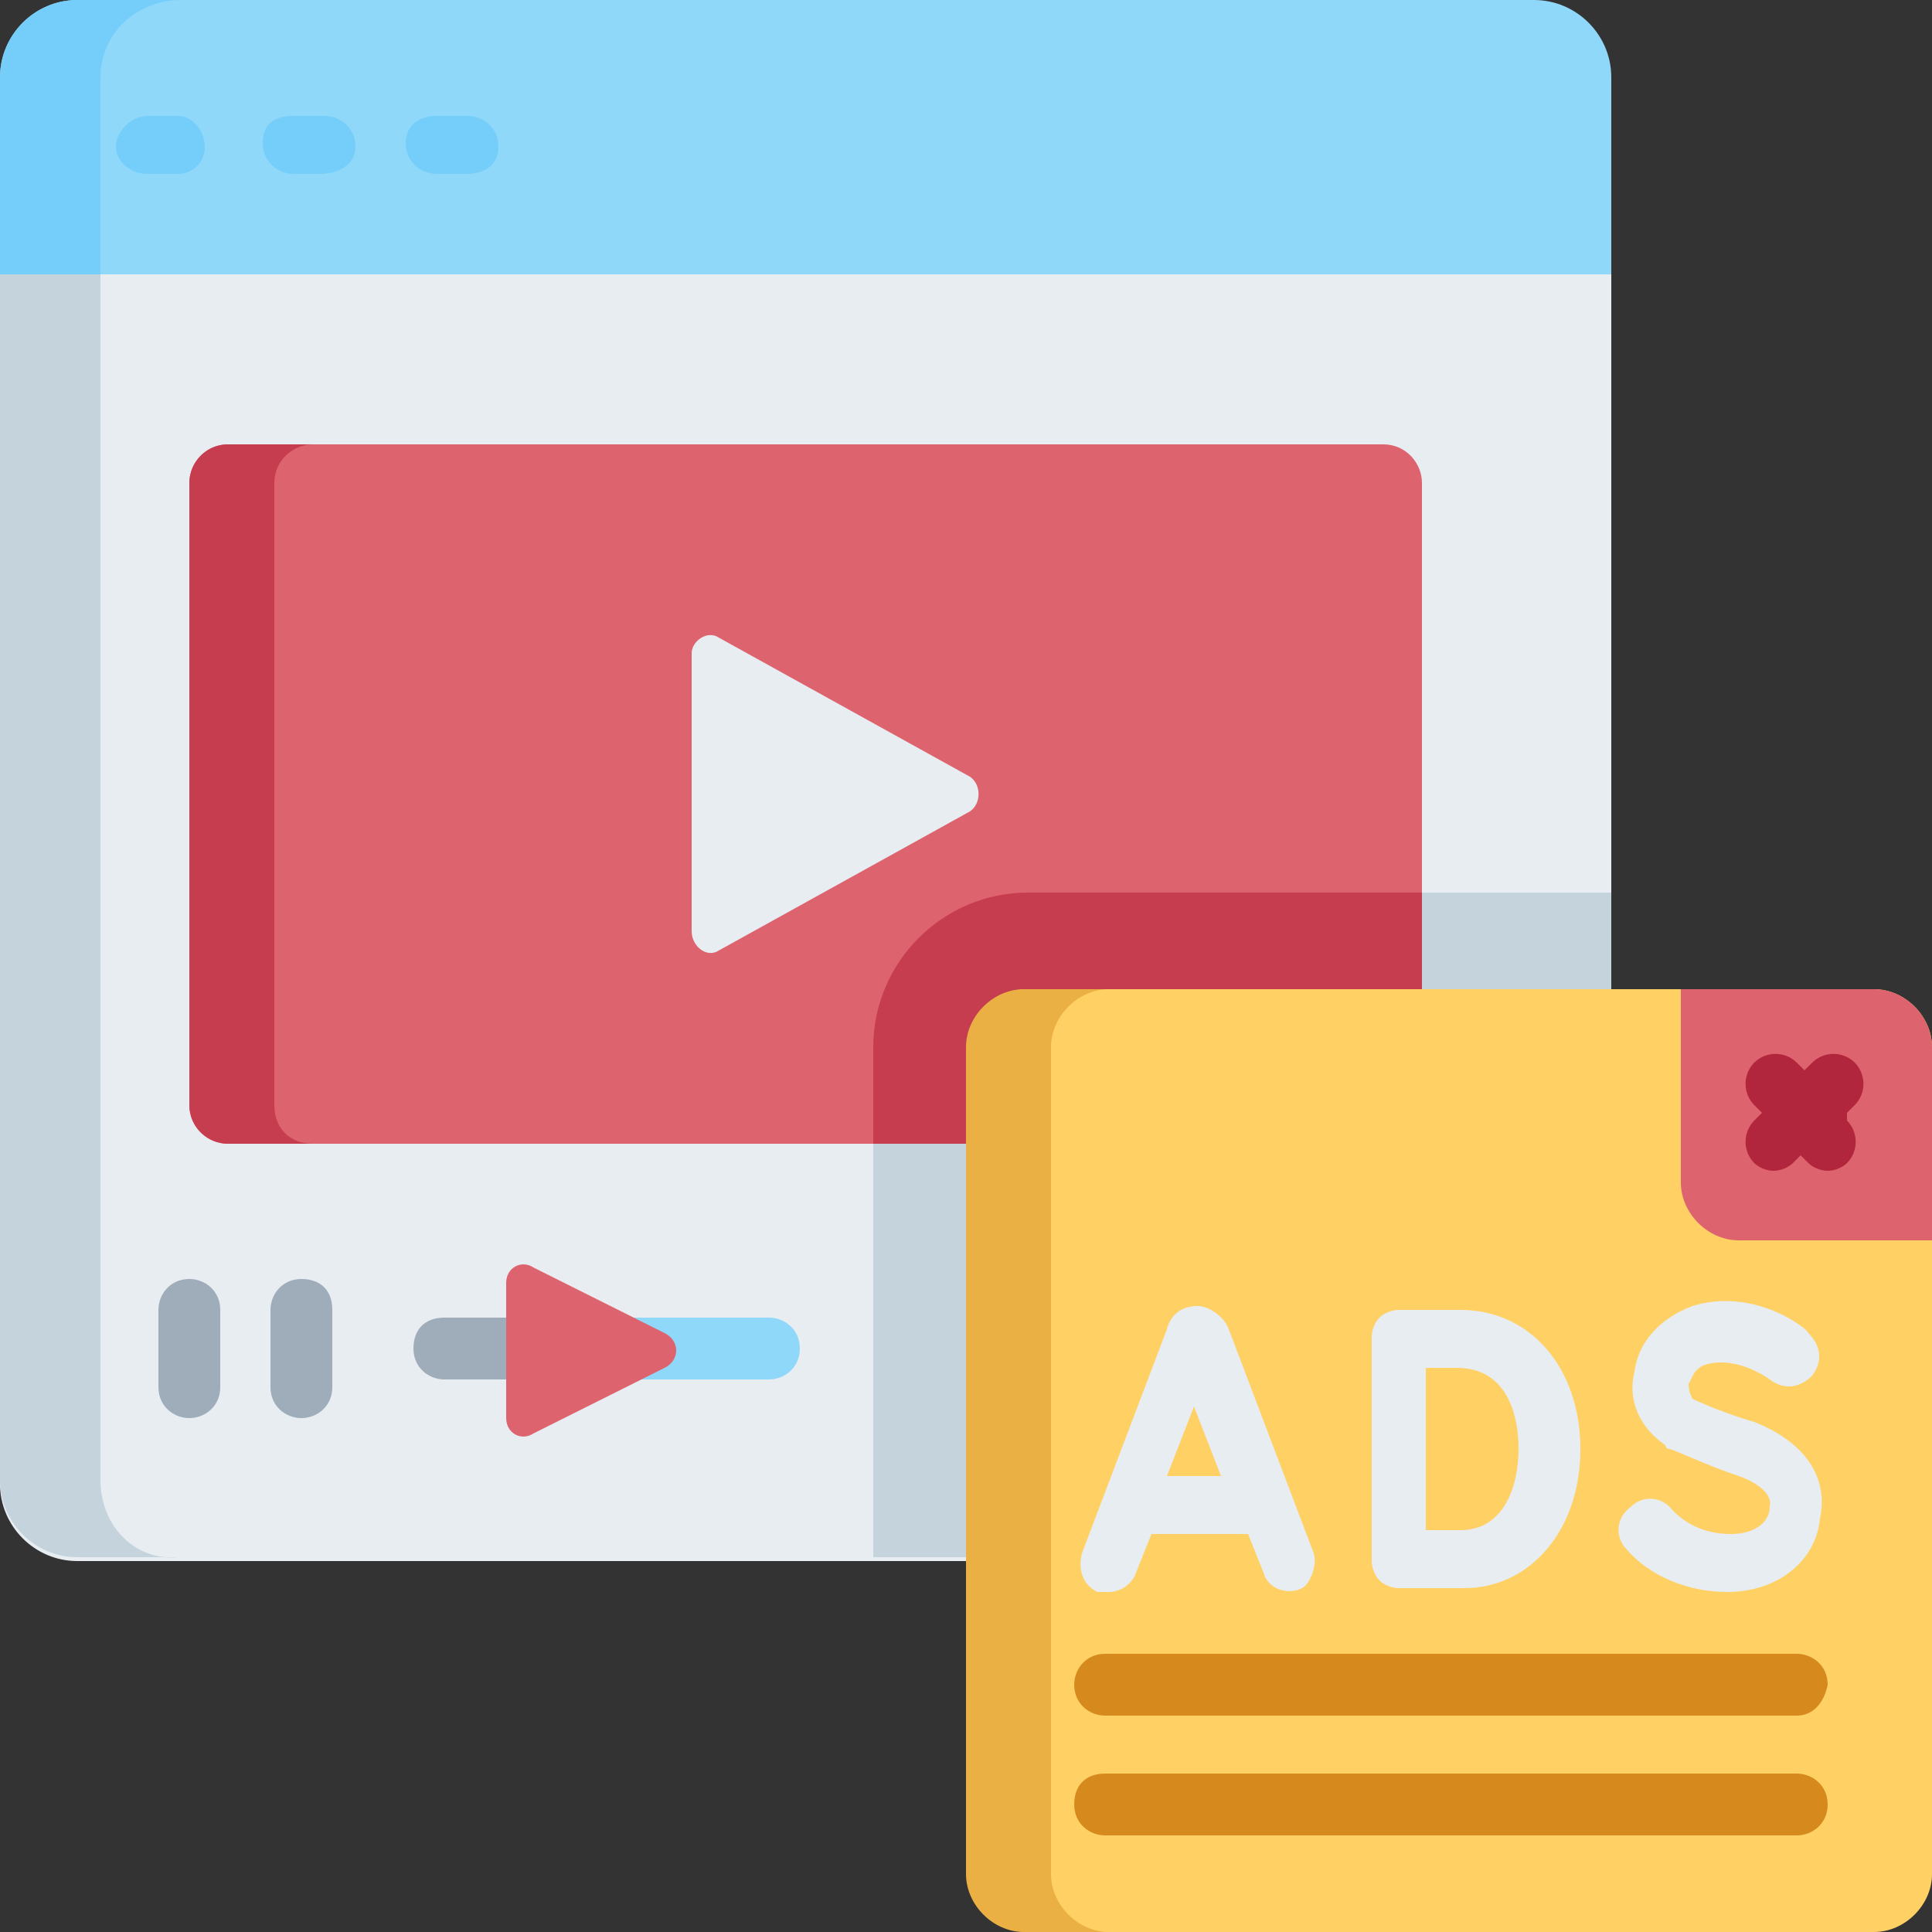 <?xml version="1.0" encoding="utf-8"?>
<!-- Generator: Adobe Illustrator 26.5.0, SVG Export Plug-In . SVG Version: 6.00 Build 0)  -->
<svg version="1.1" id="Capa_1" xmlns="http://www.w3.org/2000/svg" xmlns:xlink="http://www.w3.org/1999/xlink" x="0px" y="0px"
	 width="50px" height="50px" viewBox="0 0 50 50" style="enable-background:new 0 0 50 50;" xml:space="preserve">
<rect x="0" y="0" width="50" height="50" fill="#333333" stroke="none"/>
<style type="text/css">
	.st0{fill:#E8EDF2;}
	.st1{fill:#C5D3DD;}
	.st2{fill:#DD636E;}
	.st3{fill:#C63D4F;}
	.st4{fill:#90D8F9;}
	.st5{fill:#75CEF9;}
	.st6{fill:#9FACBA;}
	.st7{fill:#FFD064;}
	.st8{fill:#EBB044;}
	.st9{fill:#B2263D;}
	.st10{fill:#D68A1D;}
</style>
<g>
	<g>
		<path class="st0" d="M39.7,40.4H2c-1.1,0-2-0.9-2-2V7.1l0.9-1.3h40.8v32.5C41.7,39.5,40.8,40.4,39.7,40.4z"/>
	</g>
	<g>
		<path class="st1" d="M41.7,38.3V23.1h-4.9v5.5c0,0.6-0.5,1-1,1H22.6v10.7h17.1C40.8,40.4,41.7,39.5,41.7,38.3L41.7,38.3z"/>
	</g>
	<g>
		<path class="st2" d="M35.8,29.6H5.9c-0.6,0-1-0.5-1-1V12.5c0-0.6,0.5-1,1-1h29.9c0.6,0,1,0.5,1,1v16.1
			C36.8,29.2,36.3,29.6,35.8,29.6z"/>
	</g>
	<g>
		<path class="st3" d="M7.1,28.6V12.5c0-0.6,0.5-1,1-1H5.9c-0.6,0-1,0.5-1,1v16.1c0,0.6,0.5,1,1,1h2.2C7.5,29.6,7.1,29.2,7.1,28.6z"
			/>
	</g>
	<g>
		<path class="st1" d="M2.6,38.3V7.1l-0.9-1l-1-0.1L0,7.1v31.2c0,1.1,0.9,2,2,2h2.6C3.5,40.4,2.6,39.5,2.6,38.3z"/>
	</g>
	<g>
		<path class="st4" d="M39.7,0H2C0.9,0,0,0.9,0,2v5.1h41.7V2C41.7,0.9,40.8,0,39.7,0z"/>
	</g>
	<g>
		<path class="st5" d="M4.7,0H2C0.9,0,0,0.9,0,2v5.1h2.6V2C2.6,0.9,3.5,0,4.7,0z"/>
	</g>
	<g>
		<path class="st5" d="M4.6,4.5H3.8C3.4,4.5,3,4.2,3,3.8S3.4,3,3.8,3h0.8C5,3,5.3,3.4,5.3,3.8S5,4.5,4.6,4.5z"/>
	</g>
	<g>
		<path class="st5" d="M8.3,4.5H7.6c-0.4,0-0.8-0.3-0.8-0.8S7.1,3,7.6,3h0.8c0.4,0,0.8,0.3,0.8,0.8S8.7,4.5,8.3,4.5z"/>
	</g>
	<g>
		<path class="st5" d="M12.1,4.5h-0.8c-0.4,0-0.8-0.3-0.8-0.8S10.9,3,11.3,3h0.8c0.4,0,0.8,0.3,0.8,0.8S12.5,4.5,12.1,4.5z"/>
	</g>
	<g>
		<path class="st4" d="M19.9,35.7h-4.1c-0.4,0-0.8-0.3-0.8-0.8s0.3-0.8,0.8-0.8h4.1c0.4,0,0.8,0.3,0.8,0.8S20.3,35.7,19.9,35.7z"/>
	</g>
	<g>
		<path class="st6" d="M15.4,35.7h-3.9c-0.4,0-0.8-0.3-0.8-0.8s0.3-0.8,0.8-0.8h3.9c0.4,0,0.8,0.3,0.8,0.8S15.8,35.7,15.4,35.7z"/>
	</g>
	<g>
		<path class="st3" d="M22.6,27.1v2.5h13.2c0.6,0,1-0.5,1-1v-5.5H26.6C24.4,23.1,22.6,24.9,22.6,27.1L22.6,27.1z"/>
	</g>
	<g>
		<path class="st6" d="M4.9,36.7c-0.4,0-0.8-0.3-0.8-0.8v-2c0-0.4,0.3-0.8,0.8-0.8c0.4,0,0.8,0.3,0.8,0.8v2
			C5.7,36.4,5.3,36.7,4.9,36.7z"/>
	</g>
	<g>
		<path class="st6" d="M7.8,36.7c-0.4,0-0.8-0.3-0.8-0.8v-2c0-0.4,0.3-0.8,0.8-0.8s0.8,0.3,0.8,0.8v2C8.6,36.4,8.2,36.7,7.8,36.7z"
			/>
	</g>
	<g>
		<path class="st2" d="M13.1,36.7v-3.5c0-0.4,0.4-0.6,0.7-0.4l3.4,1.7c0.4,0.2,0.4,0.7,0,0.9l-3.4,1.7
			C13.5,37.3,13.1,37.1,13.1,36.7L13.1,36.7z"/>
	</g>
	<g>
		<path class="st0" d="M18.6,24.6l6.5-3.6c0.3-0.2,0.3-0.7,0-0.9l-6.5-3.6c-0.3-0.2-0.7,0.1-0.7,0.4v7.2
			C17.9,24.5,18.3,24.8,18.6,24.6L18.6,24.6z"/>
	</g>
	<g>
		<g>
			<path class="st7" d="M48.5,50H26.6c-0.8,0-1.5-0.7-1.5-1.5V27.1c0-0.8,0.7-1.5,1.5-1.5h21.9c0.8,0,1.5,0.7,1.5,1.5v21.4
				C50,49.3,49.3,50,48.5,50z"/>
		</g>
	</g>
	<g>
		<g>
			<path class="st8" d="M27.2,48.5V27.1c0-0.8,0.7-1.5,1.5-1.5h-2.2c-0.8,0-1.5,0.7-1.5,1.5v21.4c0,0.8,0.7,1.5,1.5,1.5h2.2
				C27.9,50,27.2,49.3,27.2,48.5z"/>
		</g>
	</g>
	<g>
		<path class="st2" d="M50,32.1h-5c-0.8,0-1.5-0.7-1.5-1.5v-5h5c0.8,0,1.5,0.7,1.5,1.5V32.1z"/>
	</g>
	<path class="st9" d="M47.8,28.8l0.2-0.2c0.3-0.3,0.3-0.8,0-1.1c-0.3-0.3-0.8-0.3-1.1,0l-0.2,0.2l-0.2-0.2c-0.3-0.3-0.8-0.3-1.1,0
		c-0.3,0.3-0.3,0.8,0,1.1l0.2,0.2l-0.2,0.2c-0.3,0.3-0.3,0.8,0,1.1c0.1,0.1,0.3,0.2,0.5,0.2c0.2,0,0.4-0.1,0.5-0.2l0.2-0.2l0.2,0.2
		c0.1,0.1,0.3,0.2,0.5,0.2c0.2,0,0.4-0.1,0.5-0.2c0.3-0.3,0.3-0.8,0-1.1L47.8,28.8z"/>
	<path class="st0" d="M34,40.2l-2.2-5.8c0,0,0,0,0,0c-0.1-0.3-0.5-0.6-0.8-0.6c0,0,0,0,0,0c-0.4,0-0.7,0.2-0.8,0.6c0,0,0,0,0,0
		l-2.2,5.8c-0.1,0.4,0,0.8,0.4,1c0.1,0,0.2,0,0.3,0c0.3,0,0.6-0.2,0.7-0.5l0.4-1h2.5l0.4,1c0.1,0.4,0.6,0.6,1,0.4
		C33.9,41,34.1,40.5,34,40.2L34,40.2z M30.2,38.2l0.7-1.8l0.7,1.8H30.2z"/>
	<g>
		<g>
			<path class="st0" d="M44.7,41.2c-1,0-2-0.4-2.6-1.1c-0.3-0.3-0.3-0.8,0.1-1.1c0.3-0.3,0.8-0.3,1.1,0.1c0.4,0.4,0.9,0.6,1.5,0.6
				c0.6,0,1-0.3,1-0.7c0.1-0.4-0.5-0.7-0.8-0.8c-0.9-0.3-1.7-0.7-1.8-0.7c0,0-0.1,0-0.1-0.1c-0.6-0.4-1-1.1-0.8-1.9
				c0.1-0.8,0.7-1.4,1.5-1.7c1.6-0.5,3,0.6,3,0.7c0.3,0.3,0.4,0.7,0.1,1.1c-0.3,0.3-0.7,0.4-1.1,0.1c0,0-0.8-0.6-1.6-0.4
				c-0.4,0.1-0.4,0.4-0.5,0.5c0,0.1,0,0.2,0.1,0.4c0.2,0.1,0.9,0.4,1.6,0.6c1.5,0.6,1.9,1.6,1.7,2.5C47,40.4,46,41.2,44.7,41.2
				L44.7,41.2z"/>
		</g>
	</g>
	<g>
		<path class="st0" d="M36.2,41.1c-0.2,0-0.4-0.1-0.5-0.2c-0.1-0.1-0.2-0.3-0.2-0.5c0,0,0-2.1,0-2.9c0-0.7,0-2.9,0-2.9
			c0-0.2,0.1-0.4,0.2-0.5c0.1-0.1,0.3-0.2,0.5-0.2h1.6c1.8,0,3.1,1.5,3.1,3.6c0,2.1-1.3,3.6-3,3.6C37.4,41.1,36.2,41.1,36.2,41.1
			C36.2,41.1,36.2,41.1,36.2,41.1L36.2,41.1z M36.9,35.4c0,0.7,0,1.7,0,2.1c0,0.5,0,1.4,0,2.1c0.3,0,0.7,0,0.9,0
			c1.1,0,1.5-1.1,1.5-2.1c0-0.5-0.1-2.1-1.6-2.1L36.9,35.4L36.9,35.4z"/>
	</g>
	<g>
		<path class="st10" d="M46.5,44.4H28.6c-0.4,0-0.8-0.3-0.8-0.8c0-0.4,0.3-0.8,0.8-0.8h17.9c0.4,0,0.8,0.3,0.8,0.8
			C47.2,44.1,46.9,44.4,46.5,44.4z"/>
	</g>
	<g>
		<path class="st10" d="M46.5,47.5H28.6c-0.4,0-0.8-0.3-0.8-0.8s0.3-0.8,0.8-0.8h17.9c0.4,0,0.8,0.3,0.8,0.8S46.9,47.5,46.5,47.5z"
			/>
	</g>
</g>
</svg>
